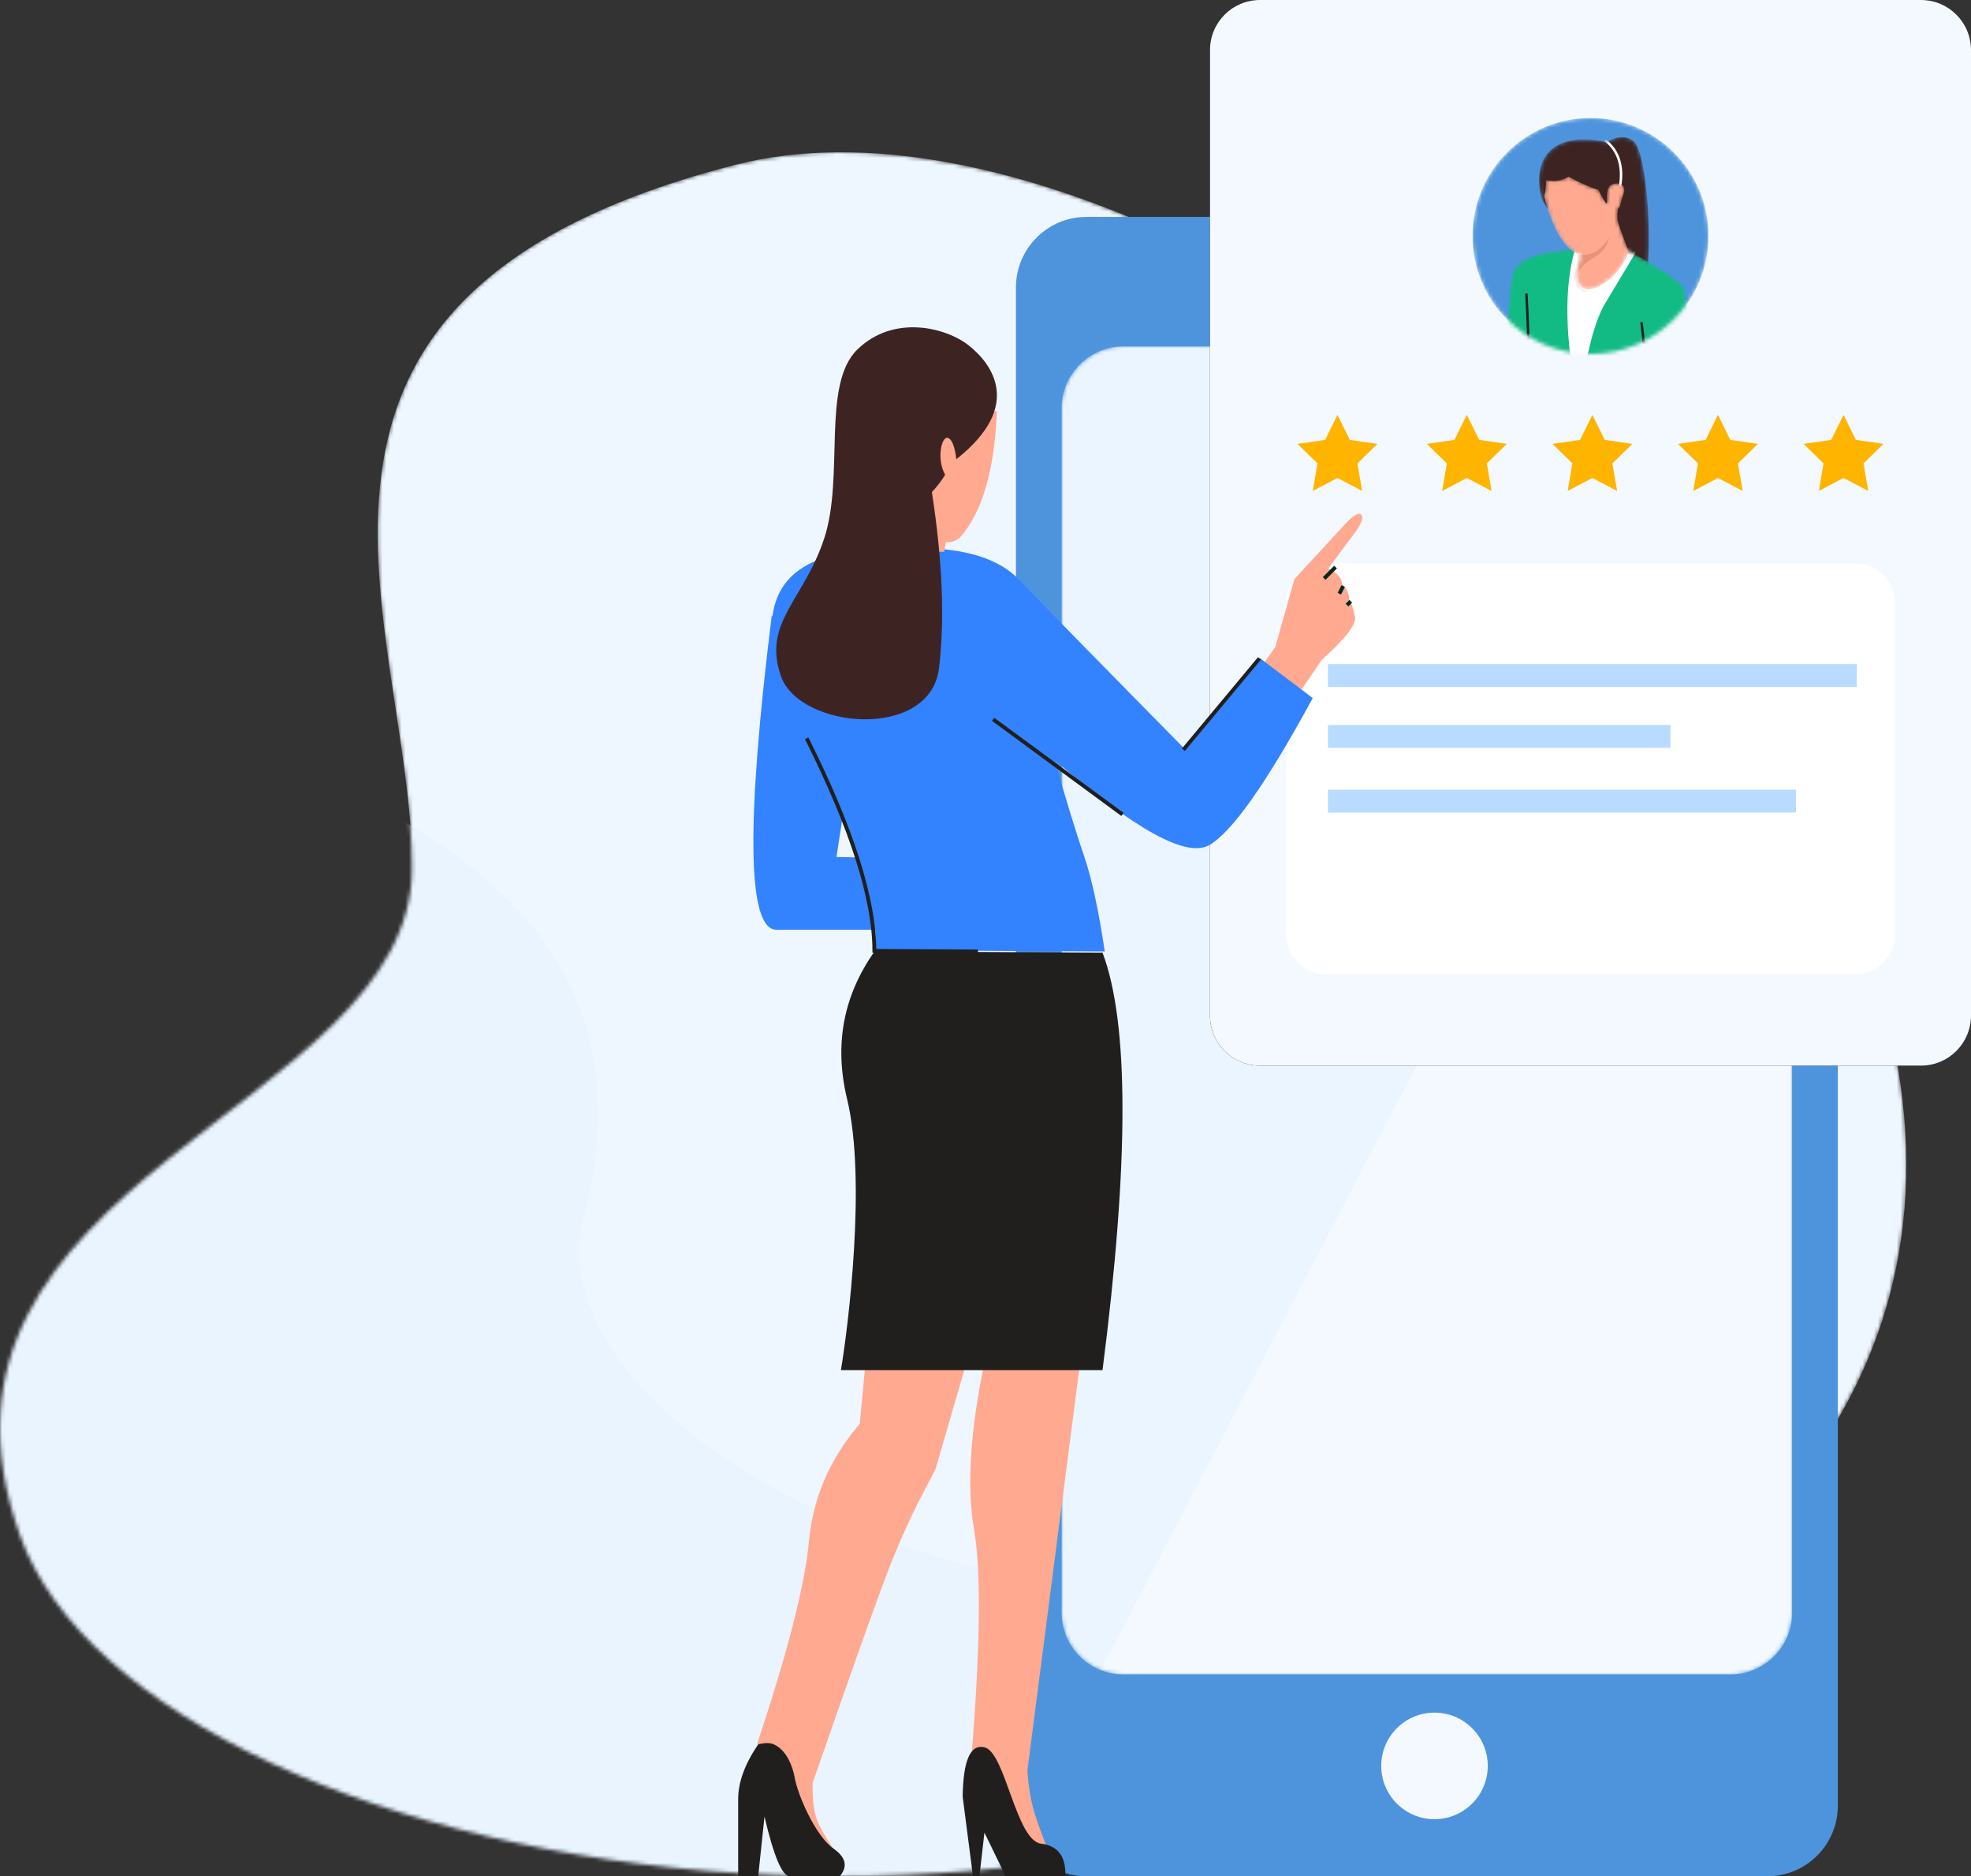 <?xml version="1.0" encoding="UTF-8"?>
<svg width="518px" height="493px" viewBox="0 0 518 493" version="1.1" xmlns="http://www.w3.org/2000/svg" xmlns:xlink="http://www.w3.org/1999/xlink">
    <rect x="0" y="0" width="518" height="493" fill="#333333" stroke="none"/>
    <title>编组</title>
    <defs>
        <path d="M108.287,188.147 C108.287,251.928 -28.163,269.718 5.276,363.466 C38.714,457.213 322.876,507.446 462.443,359.917 C602.012,212.387 327.875,-31.278 193.108,3.323 C58.34,37.923 108.287,124.366 108.287,188.147 Z" id="path-1"></path>
        <path d="M175.649,0 L16.351,0 C7.321,0 0,7.301 0,16.308 L0,332.692 C0,341.699 7.321,349 16.351,349 L175.649,349 C184.679,349 192,341.699 192,332.692 L192,16.308 C192,7.301 184.679,0 175.649,0 Z" id="path-3"></path>
        <path d="M31,62 C48.121,62 62,48.121 62,31 C62,13.879 48.121,0 31,0 C13.879,0 0,13.879 0,31 C0,48.121 13.879,62 31,62 Z" id="path-5"></path>
        <path d="M2.501,19.018 C0.833,17.315 0,14.702 0,11.181 C0,5.899 3.169,-1.642 17.713,1.295 C20.851,-0.432 23.305,-0.432 25.072,1.295 C27.724,3.884 29.514,20.799 28.674,33.254 C28.113,41.558 19.389,36.812 2.501,19.018 Z" id="path-7"></path>
        <path d="M37.337,0 C48.052,5.497 53.408,9.25 53.408,11.259 C53.408,14.273 59.844,53.847 51.012,52.755 C49.008,52.747 46.674,52.278 44.011,51.35 L44.25,54.566 L8.055,52.755 L8.692,49.082 C4.455,49.217 1.557,47.017 0,42.48 L5.487,38.756 C6.423,18.386 7.28,7.435 8.055,5.902 C9.219,3.602 12.515,0 27.836,0 L37.337,0 Z" id="path-9"></path>
        <path d="M19.443,8.453 C20.107,8.035 20.192,6.915 20.453,5.972 C20.708,5.052 21.145,4.314 21.145,3.421 C21.145,1.609 18.459,1.223 17.272,2.539 C16.084,3.853 16.867,6.965 16.492,6.987 C16.242,7.002 15.517,5.813 14.32,3.421 C12.425,2.91 9.818,1.77 6.499,0 C4.609,1.087 2.63,1.379 0.56,0.875 C0.56,3.148 0.373,4.504 0,4.94 C2.5,14.522 5.764,19.703 9.794,20.483 C8.037,25.455 8.3,28.43 10.582,29.409 C14.006,30.876 21.258,24.512 22.201,19.509 C20.523,15.003 19.604,12.43 19.443,11.787 C19.283,11.146 19.283,10.034 19.443,8.453 Z" id="path-11"></path>
    </defs>
    <g id="website" stroke="none" stroke-width="1" fill="none" fill-rule="evenodd">
        <g id="security" transform="translate(-748, -1498)">
            <g id="编组" transform="translate(748, 1498)">
                <g id="Clipped" transform="translate(0, 40)">
                    <mask id="mask-2" fill="white">
                        <use xlink:href="#path-1"></use>
                    </mask>
                    <g id="路径"></g>
                    <g id="编组" mask="url(#mask-2)">
                        <g transform="translate(-15, 0)" id="路径">
                            <path d="M123.326,188.218 C123.326,252.023 -13.109,269.82 20.326,363.603 C53.761,457.386 337.894,507.638 477.447,360.053 C617.002,212.468 342.893,-31.289 208.139,3.324 C73.384,37.937 123.326,124.413 123.326,188.218 Z" fill="#EEF6FF" fill-rule="nonzero"></path>
                            <path d="M116.709,173.42 C163.242,198.522 180.511,233.748 168.514,279.1 C150.521,347.126 332.033,429.974 494.35,347.65 C464.389,399.454 439.687,428.017 420.245,433.34 C391.08,441.324 193.456,519.111 73.134,445.784 C-7.081,396.9 -21.31,338.089 30.449,269.351 L90.095,226.586 L116.709,173.42 Z" fill="#E9F4FF" fill-rule="evenodd"></path>
                        </g>
                    </g>
                </g>
                <path d="M464.486,57 L285.514,57 C275.289,57 267,65.306 267,75.553 L267,474.447 C267,484.694 275.289,493 285.514,493 L464.486,493 C474.711,493 483,484.694 483,474.447 L483,75.553 C483,65.306 474.711,57 464.486,57 Z" id="路径" fill="#4E94DD" fill-rule="nonzero"></path>
                <g id="Clipped" transform="translate(279, 91)">
                    <mask id="mask-4" fill="white">
                        <use xlink:href="#path-3"></use>
                    </mask>
                    <g id="路径"></g>
                    <g id="编组" mask="url(#mask-4)">
                        <path d="M175.649,0 L16.351,0 C7.321,0 0,7.301 0,16.308 L0,332.692 C0,341.699 7.321,349 16.351,349 L175.649,349 C184.679,349 192,341.699 192,332.692 L192,16.308 C192,7.301 184.679,0 175.649,0 Z" id="路径" fill="#F3F9FF" fill-rule="nonzero"></path>
                        <polygon id="路径" fill="#A6D1FF" opacity="0.1" points="192 0 0 367.559 0 0"></polygon>
                    </g>
                </g>
                <path d="M377,478 C384.732,478 391,471.732 391,464 C391,456.268 384.732,450 377,450 C369.268,450 363,456.268 363,464 C363,471.732 369.268,478 377,478 Z" id="路径" fill="#F3F9FF" fill-rule="nonzero"></path>
                <line x1="369" y1="77.5" x2="401" y2="77.5" id="路径" stroke="#F3F9FF" stroke-width="3.77"></line>
                <path d="M358.5,82 C360.985,82 363,79.985 363,77.5 C363,75.015 360.985,73 358.5,73 C356.015,73 354,75.015 354,77.5 C354,79.985 356.015,82 358.5,82 Z" id="路径" fill="#F3F9FF" fill-rule="nonzero"></path>
                <path d="M504.885,0 L331.115,0 C323.871,0 318,5.882 318,13.138 L318,266.862 C318,274.118 323.871,280 331.115,280 L504.885,280 C512.129,280 518,274.118 518,266.862 L518,13.138 C518,5.882 512.129,0 504.885,0 Z" id="路径" fill="#000000" fill-rule="nonzero"></path>
                <path d="M504.885,0 L331.115,0 C323.871,0 318,5.882 318,13.138 L318,266.862 C318,274.118 323.871,280 331.115,280 L504.885,280 C512.129,280 518,274.118 518,266.862 L518,13.138 C518,5.882 512.129,0 504.885,0 Z" id="路径" fill="#F3F9FF" fill-rule="nonzero"></path>
                <path d="M487.497,148 L348.503,148 C342.702,148 338,152.689 338,158.473 L338,245.527 C338,251.311 342.702,256 348.503,256 L487.497,256 C493.298,256 498,251.311 498,245.527 L498,158.473 C498,152.689 493.298,148 487.497,148 Z" id="路径" fill="#FFFFFF" fill-rule="nonzero"></path>
                <polygon id="路径" fill="#FFB400" points="351.5 125.584 345.011 129 346.25 121.764 341 116.639 348.255 115.584 351.5 109 354.745 115.584 362 116.639 356.75 121.764 357.99 129"></polygon>
                <polygon id="路径" fill="#FFB400" points="385.5 125.584 379.01 129 380.25 121.764 375 116.639 382.255 115.584 385.5 109 388.745 115.584 396 116.639 390.75 121.764 391.99 129"></polygon>
                <polygon id="路径" fill="#FFB400" points="418.5 125.584 412.01 129 413.25 121.764 408 116.639 415.255 115.584 418.5 109 421.745 115.584 429 116.639 423.75 121.764 424.99 129"></polygon>
                <polygon id="路径" fill="#FFB400" points="451.5 125.584 445.011 129 446.25 121.764 441 116.639 448.255 115.584 451.5 109 454.745 115.584 462 116.639 456.75 121.764 457.99 129"></polygon>
                <polygon id="路径" fill="#FFB400" points="484.5 125.584 478.011 129 479.25 121.764 474 116.639 481.255 115.584 484.5 109 487.745 115.584 495 116.639 489.75 121.764 490.99 129"></polygon>
                <g id="Clipped" transform="translate(387, 31)">
                    <mask id="mask-6" fill="white">
                        <use xlink:href="#path-5"></use>
                    </mask>
                    <g id="路径"></g>
                    <g id="编组" mask="url(#mask-6)">
                        <g transform="translate(-3.188, 0)">
                            <path d="M34.188,62 C51.309,62 65.188,48.121 65.188,31 C65.188,13.879 51.309,0 34.188,0 C17.067,0 3.188,13.879 3.188,31 C3.188,48.121 17.067,62 34.188,62 Z" id="路径" stroke="none" fill="#4E94DD" fill-rule="nonzero"></path>
                            <g id="Clipped" stroke="none" stroke-width="1" fill="none" fill-rule="evenodd" transform="translate(20.653, 5.016)">
                                <mask id="mask-8" fill="white">
                                    <use xlink:href="#path-7"></use>
                                </mask>
                                <g id="路径"></g>
                                <g id="编组" mask="url(#mask-8)">
                                    <path d="M2.501,19.018 C0.833,17.315 0,14.702 0,11.181 C0,5.899 3.169,-1.642 17.713,1.295 C20.851,-0.432 23.305,-0.432 25.072,1.295 C27.724,3.884 29.514,20.799 28.674,33.254 C28.113,41.558 19.389,36.812 2.501,19.018 Z" id="路径" fill="#3D2423" fill-rule="nonzero"></path>
                                    <path d="M17.333,0.78 C20.874,3.515 22.193,7.597 21.288,13.025" id="路径" stroke="#FFFFFF" stroke-width="0.65"></path>
                                </g>
                            </g>
                            <g id="Clipped" stroke="none" stroke-width="1" fill="none" fill-rule="evenodd" transform="translate(5.783, 34.438)">
                                <mask id="mask-10" fill="white">
                                    <use xlink:href="#path-9"></use>
                                </mask>
                                <g id="路径"></g>
                                <g id="编组" mask="url(#mask-10)">
                                    <g transform="translate(0, -1.451)" id="路径">
                                        <path d="M37.337,1.451 C48.052,6.947 53.408,10.7 53.408,12.71 C53.408,15.724 59.844,55.298 51.012,54.206 C49.008,54.198 46.674,53.729 44.011,52.801 L44.25,56.016 L8.055,54.206 L8.692,50.532 C4.455,50.668 1.557,48.467 0,43.931 L5.487,40.206 C6.423,19.837 7.28,8.886 8.055,7.352 C9.219,5.052 12.515,1.451 27.836,1.451 L37.337,1.451 Z" fill="#13BB84" fill-rule="nonzero"></path>
                                        <path d="M24.339,1.451 C21.375,11.734 21.683,25.407 25.261,42.466 C27.235,29.184 29.514,20.366 32.099,16.012 C35.977,9.48 39.394,3.869 40.129,2.598 C41.594,0.068 36.638,-0.614 25.261,0.552 L24.339,1.451 Z" fill="#FFFFFF" fill-rule="evenodd"></path>
                                    </g>
                                </g>
                            </g>
                            <path d="M17.342,46.127 C18.087,59.723 18.087,68.895 17.342,73.642 C16.224,80.763 16.772,84.95 10.597,82.714 C8.391,81.609 6.793,79.708 5.804,77.014 L11.395,73.134 L14.837,74.501" id="路径" stroke="#201F1D" stroke-width="0.65" fill="none"></path>
                            <path d="M6.373,76.351 C4.77,75.161 3.968,74.073 3.968,73.083 C2.249,71.791 1.418,70.725 1.476,69.883 C0.26,68.117 -0.204,66.474 0.082,64.954 C0.368,63.433 0.724,62.018 1.151,60.708 L4.585,56.293 C5.138,57.528 5.138,58.506 4.585,59.227 C4.033,59.947 3.447,60.778 2.827,61.721 L2.191,64.954 L6.668,60.708 L9.769,59.055 C10.358,60.307 9.845,61.406 8.233,62.351 L3.809,67.168 C6.121,66.321 7.729,65.66 8.634,65.186 C9.993,64.474 11.486,63.071 12.054,63.773 C12.621,64.474 11.782,65.786 10.208,66.768 C9.159,67.423 7.979,68.2 6.668,69.101 C8.541,68.665 10.073,68.101 11.262,67.408 C13.046,66.369 13.341,67.331 13.193,67.826 C13.095,68.155 11.334,69.44 7.911,71.68 C9.282,71.973 10.286,72.479 10.924,73.196 L6.373,76.351 Z" id="路径" stroke="none" fill="#FFA990" fill-rule="evenodd"></path>
                            <line x1="47.595" y1="53.68" x2="49.788" y2="73.642" id="路径" stroke="#201F1D" stroke-width="0.65" fill="none"></line>
                            <g id="Clipped" stroke="none" stroke-width="1" fill="none" fill-rule="evenodd" transform="translate(21.931, 15.431)">
                                <mask id="mask-12" fill="white">
                                    <use xlink:href="#path-11"></use>
                                </mask>
                                <g id="路径"></g>
                                <g id="编组" mask="url(#mask-12)">
                                    <path d="M19.443,8.453 C20.107,8.035 20.192,6.915 20.453,5.972 C20.708,5.052 21.145,4.314 21.145,3.421 C21.145,1.609 18.459,1.223 17.272,2.539 C16.084,3.853 16.867,6.965 16.492,6.987 C16.242,7.002 15.517,5.813 14.32,3.421 C12.425,2.91 9.818,1.77 6.499,0 C4.609,1.087 2.63,1.379 0.56,0.875 C0.56,3.148 0.373,4.504 0,4.94 C2.5,14.522 5.764,19.703 9.794,20.483 C8.037,25.455 8.3,28.43 10.582,29.409 C14.006,30.876 21.258,24.512 22.201,19.509 C20.523,15.003 19.604,12.43 19.443,11.787 C19.283,11.146 19.283,10.034 19.443,8.453 Z" id="路径" fill="#FFA990" fill-rule="nonzero"></path>
                                    <path d="M8.973,20.337 C12.06,21.097 14.779,19.662 17.13,16.032 C16.704,18.241 15.305,20.019 12.935,21.365 C9.379,23.385 7.109,26.935 9.908,29.257 C11.934,30.61 12.185,31.009 10.662,30.454 C8.377,29.623 6.88,27.254 7.926,24.872 C8.624,23.285 8.973,21.773 8.973,20.337 Z" id="路径" fill="#E79279"></path>
                                </g>
                            </g>
                        </g>
                    </g>
                </g>
                <line x1="349" y1="177.5" x2="488" y2="177.5" id="路径" stroke="#B9DBFF" stroke-width="6"></line>
                <line x1="349" y1="193.5" x2="439" y2="193.5" id="路径" stroke="#B9DBFF" stroke-width="6"></line>
                <line x1="349" y1="210.5" x2="472" y2="210.5" id="路径" stroke="#B9DBFF" stroke-width="6"></line>
                <path d="M328,180.15 L335.167,170.003 L340.168,152.182 L354.28,136.882 C356.029,135.183 357.181,134.634 357.735,135.236 C358.288,135.838 357.976,137.077 356.801,138.953 C351.667,145.883 349.1,149.349 349.1,149.349 C351.531,150.635 352.728,152.01 352.69,153.474 C353.963,154.695 354.584,156.016 354.557,157.438 C355.24,158.59 355.755,160.155 356.102,162.131 C356.448,164.108 353.53,167.867 347.348,173.406 L337.452,188 L328,180.15 Z" id="路径" fill="#FFA990"></path>
                <line x1="351" y1="149" x2="348" y2="152" id="路径" stroke="#062721"></line>
                <line x1="353" y1="154" x2="352" y2="156" id="路径" stroke="#062721"></line>
                <line x1="354.992" y1="158" x2="354.008" y2="159" id="路径" stroke="#062721"></line>
                <path d="M267.707,152.214 C275.921,160.746 290.54,175.675 311.562,197 L331.117,172.931 L345,183.421 C332.721,206.004 323.602,218.907 317.644,222.134 C311.686,225.359 298.207,217.911 277.208,199.79 C280.244,210.435 282.787,218.737 284.838,224.697 C286.888,230.657 288.723,239.091 290.342,250 L230.165,249.683 C230.165,247.862 230.138,246.107 230.022,244.295 L204.062,244.294 C196.412,244.294 196.003,216.748 202.833,161.655 L203.01,162.023 C203.929,154.384 208.437,149.229 216.534,146.56 C242.434,141.796 259.492,143.681 267.707,152.214 Z M221.431,214.802 L219.829,225.183 L225.611,225.292 C224.505,222.23 223.133,218.774 221.431,214.802 Z" id="形状" fill="#3382FF"></path>
                <path d="M212,194 C223.86,217.63 229.79,236.245 229.79,249.844 L257,250" id="路径" stroke="#201F1D"></path>
                <line x1="261" y1="189" x2="295" y2="214" id="路径" stroke="#201F1D"></line>
                <line x1="331" y1="173" x2="311" y2="197" id="路径" stroke="#201F1D"></line>
                <path d="M258.943,357 C255,375.453 254.014,390.386 255.986,401.801 C257.958,413.216 257.633,434.339 255.012,465.169 L271.312,485 L275.004,485 C273.199,480.472 271.969,476.903 271.312,474.292 C270.656,471.681 270.224,468.641 270.016,465.169 L284,357 L258.943,357 Z" id="路径" fill="#FFA990"></path>
                <path d="M255.706,493 L253,472.098 C253.122,462.566 255.029,458.237 258.719,459.11 C264.254,460.42 266.978,483.626 273.629,484.44 C278.062,484.981 280.182,487.835 279.988,493 L264.293,493 L258.719,481.528 L257.408,493 L255.706,493 Z" id="路径" fill="#201F1D"></path>
                <path d="M227.476,358 L225.95,374.118 C218.104,383.282 213.658,393.553 212.612,404.931 C211.566,416.31 207.028,434.049 199,458.146 L213.573,484.383 L219.174,486 C216.569,482.205 214.966,479.247 214.366,477.125 C213.765,475.004 213.5,472.111 213.573,468.445 C222.607,442.465 228.752,425.105 232.008,416.368 C239.541,396.159 245.305,387.923 246.019,385.494 C247.196,381.49 249.856,372.325 254,358 L227.476,358 Z" id="路径" fill="#FFA990"></path>
                <path d="M199.267,458.334 C195.756,463.482 194,468.287 194,472.75 C194,477.214 194,483.964 194,493 L199.267,493 L200.917,477.313 C203.361,487.771 205.579,493 207.573,493 C209.567,493 213.943,493 220.699,493 C222.865,490.456 222.326,488.04 219.084,485.753 C214.221,482.321 209.642,471.566 208.858,467.101 C208.411,464.555 206.925,459.924 203.353,458.334 C202.349,457.889 200.987,457.889 199.267,458.334 Z" id="路径" fill="#201F1D"></path>
                <path d="M229.842,250 C221.596,261.65 219.19,274.571 222.625,288.764 C227.78,310.053 222.863,349.032 221,360 L289.756,360 C296.748,305.399 296.748,268.837 289.756,250.316 L229.842,250 Z" id="路径" fill="#201F1D"></path>
                <path d="M262,108 C261.379,123.534 258.138,134.62 252.278,141.256 C251.142,142.186 249.912,142.582 248.589,142.442 L248.13,145 L243,145 L243,108 L262,108 Z" id="路径" fill="#FFA990"></path>
                <path d="M254.536,90.719 C260.528,95.426 269.21,106.549 251.343,120.653 C250.91,117.246 250.158,115.378 249.086,115.046 C247.479,114.55 246.056,120.591 248.386,124.745 C247.502,126.241 246.345,127.761 244.912,129.304 C247.695,147.375 248.318,162.788 246.783,175.546 C244.48,194.684 210.015,191.604 205.203,177.565 C200.392,163.527 211.202,157.832 216.597,141.516 C221.994,125.199 215.817,101.076 225.335,91.823 C234.851,82.568 248.544,86.014 254.536,90.719 Z" id="路径" fill="#3D2423"></path>
            </g>
        </g>
    </g>
</svg>